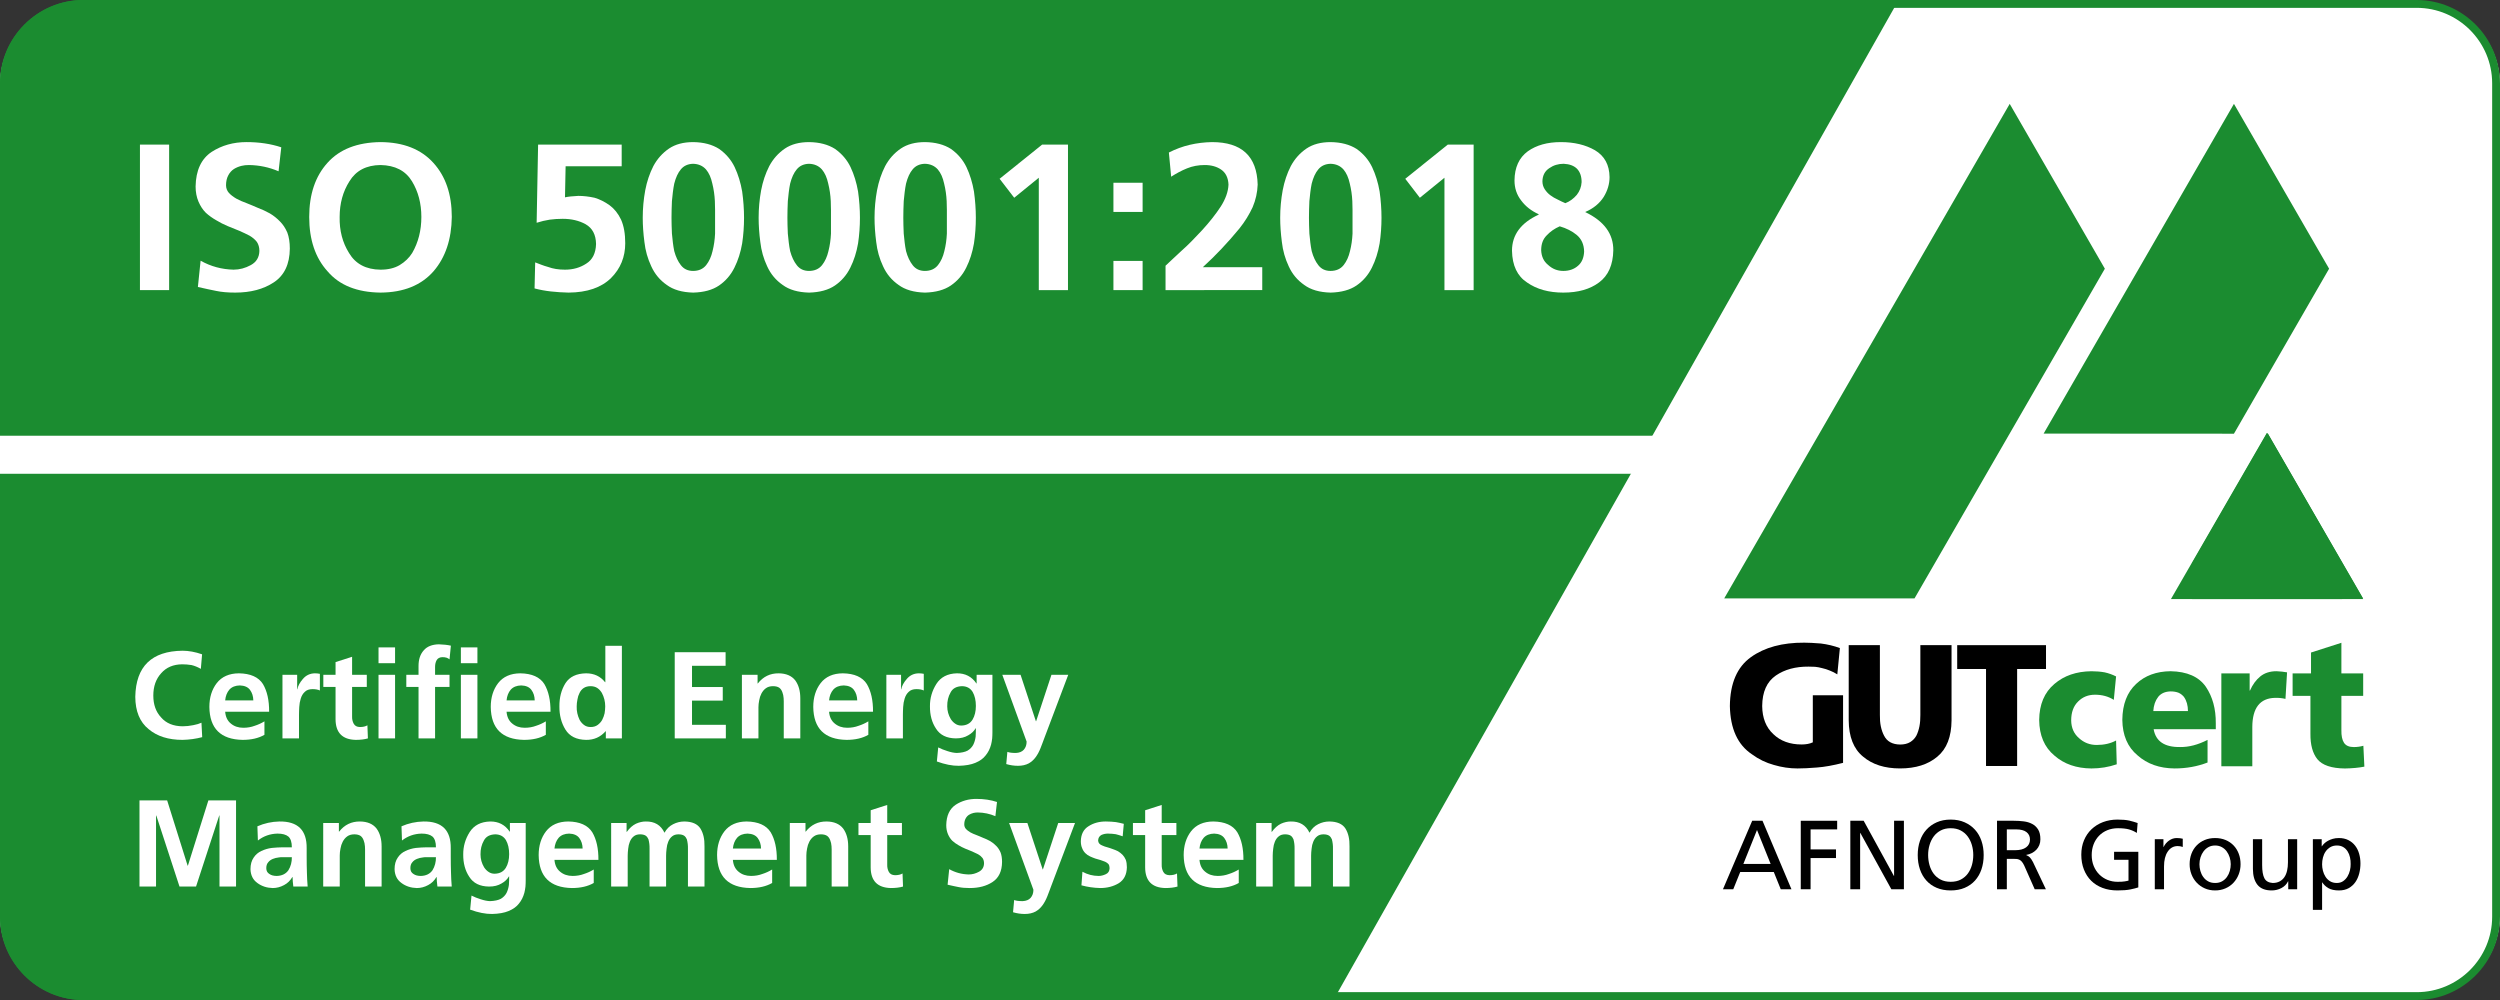 <svg xmlns="http://www.w3.org/2000/svg" xmlns:xlink="http://www.w3.org/1999/xlink" version="1.1" id="Layer_1" x="0px" y="0px" width="1275.591px" height="510.236px" viewBox="0 0 1275.591 510.236" xml:space="preserve"><rect x="0" y="0" width="1275.591" height="510.236" fill="#333333" stroke="none"/> <path fill="#FFFFFF" d="M1232.936,509.621H42.654C19.193,509.621,0,490.381,0,466.868V43.366C0,19.853,19.193,0.614,42.654,0.614 h1190.281c23.462,0,42.654,19.238,42.654,42.752v423.502C1275.59,490.381,1256.397,509.621,1232.936,509.621z"></path> <path fill="#1B8C30" d="M42.52,0C19.134,0,0,19.134,0,42.52v425.197c0,23.386,19.134,42.52,42.52,42.52h637.864L968.754,0H42.52z"></path> <path display="none" fill="#E30613" d="M-1091.554,187.545h-28.794v-23.813h88.715v23.813h-28.851v96.898h-31.07V187.545z"></path> <path display="none" fill="#E30613" d="M-965.827,220.003c-5.238-3.333-11.32-5.002-18.251-5.002 c-6.587,0-12.057,2.205-16.407,6.614c-4.464,4.354-6.694,10.484-6.694,18.399c0.107,7.183,2.643,12.891,7.6,17.128 c4.797,4.411,10.518,6.616,17.166,6.616c7.193,0,13.461-1.442,18.802-4.325l0.653,23.083c-7.896,2.694-16.088,4.042-24.582,4.042 c-14.59-0.115-26.565-4.282-35.928-12.505c-9.691-8.054-14.617-19.567-14.781-34.549c0.164-15.147,5.09-26.805,14.781-34.974 c9.362-8.051,21.338-12.161,35.926-12.331c4.575,0,8.877,0.367,12.905,1.095c3.971,0.898,7.645,2.216,11.023,3.953L-965.827,220.003 z"></path> <g id="alt_-_nicht_mehr_benutzen_x21__x21__x21_" display="none"> <polygon display="inline" fill-rule="evenodd" clip-rule="evenodd" fill="#158E30" points="-1441.843,149.634 -1417.648,190.341 -1465.407,271.093 -1514.437,271.093 "></polygon> <polygon display="inline" fill-rule="evenodd" clip-rule="evenodd" fill="#158E30" points="-1433.211,230.193 -1385.07,149.646 -1360.876,190.354 -1384.445,230.209 "></polygon> <polygon display="inline" fill-rule="evenodd" clip-rule="evenodd" fill="#158E30" points="-1376.82,230.411 -1352.626,271.105 -1401.014,271.105 "></polygon> </g> <g id="großer_abstand" display="none"> <polygon display="inline" fill="#158E30" points="-1444.251,149.541 -1514.428,271.097 -1467.648,271.097 -1420.863,190.058 "></polygon> <polygon display="inline" fill="#158E30" points="-1389.135,149.538 -1435.914,230.583 -1389.135,230.611 -1365.747,190.057 "></polygon> <polygon display="inline" fill="#158E30" points="-1380.793,230.569 -1404.182,271.094 -1357.406,271.088 "></polygon> </g> <path fill="#1B8C30" d="M1233.07,4c21.24,0,38.52,17.28,38.52,38.52v425.197c0,21.239-17.279,38.52-38.52,38.52H42.52 c-21.24,0-38.52-17.28-38.52-38.52V42.52C4,21.28,21.279,4,42.52,4H1233.07 M1233.07,0H42.52C19.134,0,0,19.134,0,42.52v425.197 c0,23.386,19.134,42.52,42.52,42.52H1233.07c23.387,0,42.52-19.134,42.52-42.52V42.52C1275.59,19.134,1256.457,0,1233.07,0 L1233.07,0z"></path> <path display="none" fill="#E30613" d="M396.257,187.545h-28.794v-23.813h88.715v23.813h-28.851v96.898h-31.07V187.545z"></path> <path display="none" fill="#E30613" d="M521.983,220.003c-5.238-3.333-11.32-5.002-18.251-5.002c-6.587,0-12.057,2.205-16.407,6.614 c-4.464,4.354-6.694,10.484-6.694,18.399c0.107,7.183,2.643,12.891,7.6,17.128c4.797,4.411,10.518,6.616,17.166,6.616 c7.193,0,13.461-1.442,18.802-4.325l0.653,23.083c-7.896,2.694-16.088,4.042-24.582,4.042c-14.59-0.115-26.565-4.282-35.928-12.505 c-9.691-8.054-14.617-19.567-14.781-34.549c0.164-15.147,5.09-26.805,14.781-34.974c9.362-8.051,21.338-12.161,35.926-12.331 c4.575,0,8.877,0.367,12.905,1.095c3.971,0.898,7.645,2.216,11.023,3.953L521.983,220.003z"></path> <g id="alt_-_nicht_mehr_benutzen_x21__x21__x21__1_" display="none"> <polygon display="inline" fill-rule="evenodd" clip-rule="evenodd" fill="#158E30" points="45.968,149.634 70.162,190.341 22.403,271.093 -26.626,271.093 "></polygon> <polygon display="inline" fill-rule="evenodd" clip-rule="evenodd" fill="#158E30" points="54.6,230.193 102.74,149.646 126.935,190.354 103.365,230.209 "></polygon> <polygon display="inline" fill-rule="evenodd" clip-rule="evenodd" fill="#158E30" points="110.99,230.411 135.185,271.105 86.797,271.105 "></polygon> </g> <g id="großer_abstand_1_" display="none"> <polygon display="inline" fill="#158E30" points="43.56,149.541 -26.617,271.097 20.161,271.097 66.946,190.058 "></polygon> <polygon display="inline" fill="#158E30" points="98.676,149.538 51.896,230.583 98.675,230.611 122.063,190.057 "></polygon> <polygon display="inline" fill="#158E30" points="107.018,230.569 83.628,271.094 130.404,271.088 "></polygon> </g> <g> <g id="Striche_2_"> <polygon fill="#1B8C30" points="1025.428,53 879.747,305.334 976.854,305.334 1073.974,137.106 "></polygon> <polygon fill="#1B8C30" points="1139.841,52.991 1042.731,221.235 1139.84,221.293 1188.392,137.106 "></polygon> <polygon fill="#1B8C30" points="1157.156,221.206 1119.01,287.298 1119.072,305.327 1205.708,305.321 "></polygon> <polygon fill="#1B8C30" points="1156.863,220.893 1118.424,287.495 1118.482,305.662 1205.789,305.655 "></polygon> <polygon fill="#1B8C30" points="1156.62,220.893 1195.061,287.495 1195,305.662 1107.694,305.655 "></polygon> </g> <path fill="#1B8C30" d="M1078.538,357.097c-2.756-1.755-5.957-2.627-9.597-2.627c-3.461,0-6.34,1.158-8.623,3.473 c-2.348,2.289-3.523,5.513-3.523,9.676c0.058,3.771,1.39,6.775,3.998,9.011c2.52,2.313,5.526,3.473,9.023,3.473 c3.78,0,7.079-0.754,9.885-2.277l0.339,12.14c-4.148,1.416-8.451,2.125-12.917,2.125c-7.672-0.063-13.971-2.25-18.887-6.58 c-5.1-4.225-7.687-10.284-7.774-18.158c0.088-7.964,2.675-14.091,7.774-18.389c4.916-4.233,11.215-6.389,18.881-6.48 c2.408,0,4.67,0.195,6.786,0.572c2.09,0.468,4.023,1.173,5.798,2.082L1078.538,357.097z"></path> <path fill="#1B8C30" d="M1098.864,372.059c1.063,6.188,5.58,9.231,13.544,9.108c4.438,0.06,9.094-1.15,13.965-3.647v11.548 c-5.214,2.016-10.814,3.021-16.799,3.021c-7.68-0.058-13.979-2.28-18.904-6.662c-5.1-4.227-7.693-10.287-7.78-18.165 c0.087-7.908,2.435-14.006,7.046-18.3c4.471-4.23,10.31-6.396,17.531-6.479c8.447,0.148,14.46,2.803,18.042,7.949 c3.44,5.094,5.13,11.296,5.068,18.61v3.017H1098.864z M1116.373,362.826c0-2.887-0.675-5.285-2.027-7.204 c-0.718-0.903-1.605-1.612-2.672-2.119c-1.181-0.48-2.557-0.724-4.143-0.724c-2.813,0.061-4.942,1.009-6.383,2.843 c-1.467,1.919-2.284,4.317-2.455,7.204H1116.373z"></path> <path fill="#1B8C30" d="M1166.13,356.604c-1.755-0.417-3.53-0.6-5.337-0.533c-7.662,0.174-11.522,5.115-11.581,14.822v20.085 h-15.797v-47.391h14.44v8.75h0.175c1.344-3.042,3.095-5.447,5.243-7.192c2.178-1.779,4.943-2.664,8.299-2.664 c1.949,0.092,3.74,0.279,5.371,0.572L1166.13,356.604z"></path> <path fill="#1B8C30" d="M1169.773,343.601h9.391v-10.657l15.499-4.973v15.63h11.12v11.456h-11.12v17.465 c-0.059,2.872,0.387,5.031,1.335,6.48c0.955,1.45,2.618,2.179,5.004,2.179c1.665,0,3.288-0.221,4.869-0.662l0.518,10.649 c-2.805,0.559-6.113,0.87-9.919,0.937c-6.87-0.066-11.568-1.653-14.084-4.76c-2.408-3.017-3.583-7.354-3.521-13.009v-19.279h-9.092 V343.601z"></path> <g> <polygon points="1013.342,341.344 998.634,341.344 998.634,329.187 1043.947,329.187 1043.947,341.344 1029.214,341.344 1029.214,390.834 1013.342,390.834 "></polygon> <path d="M995.751,367.534c-0.058,8.387-2.457,14.556-7.204,18.504c-4.746,4.031-11.096,6.046-19.053,6.046 c-7.875,0-14.18-2.015-18.929-6.06c-4.806-3.939-7.229-10.116-7.286-18.516v-38.33h15.909v35.64 c-0.078,4.185,0.634,7.709,2.149,10.569c1.484,2.938,4.203,4.447,8.156,4.499c2.074,0,3.796-0.415,5.171-1.253 c1.322-0.807,2.356-1.895,3.116-3.246c1.432-2.86,2.116-6.385,2.059-10.569v-35.64h15.911V367.534z"></path> <path d="M940.4,389.234c-5.04,1.297-9.484,2.098-13.32,2.377c-3.871,0.317-7.18,0.478-9.921,0.478 c-4.009,0-8.034-0.597-12.063-1.785c-4.071-1.118-7.79-2.926-11.177-5.424c-7.293-4.851-11.047-13.068-11.273-24.64 c0.111-11.6,3.702-19.921,10.766-24.963c6.95-4.974,16.014-7.431,27.197-7.364c2.131,0,4.946,0.137,8.45,0.422 c3.446,0.436,6.684,1.215,9.713,2.335l-1.309,13.418c-1.207-0.767-2.468-1.415-3.788-1.925c-1.313-0.545-2.635-0.976-3.951-1.26 c-1.268-0.34-2.472-0.565-3.624-0.678c-1.198-0.056-2.299-0.091-3.28-0.091c-6.648-0.05-12.215,1.45-16.699,4.527 c-4.605,3.159-6.93,8.354-6.988,15.578c0.059,6.111,1.951,10.903,5.696,14.354c3.63,3.503,8.44,5.261,14.43,5.261 c2.253,0,4.154-0.359,5.702-1.086v-12.288v-11.723l15.439,0.006V389.234z"></path> </g> <g> <path d="M894.033,418.785h5.258l14.771,34.944h-5.46l-3.554-8.808h-17.123l-3.553,8.808h-5.258L894.033,418.785z M896.487,423.49 l-6.963,17.326h13.924L896.487,423.49z"></path> <path d="M918.815,418.785h18.576v4.403h-13.568v10.213h12.967v4.408h-12.967v15.92h-5.008V418.785z"></path> <path d="M944.102,418.785h6.808l15.42,28.138h0.099v-28.138h5.01v34.944h-6.409l-15.82-28.738h-0.103v28.738h-5.004V418.785z"></path> <path d="M978.494,436.259c0-2.604,0.377-5.009,1.129-7.21c0.749-2.204,1.852-4.105,3.303-5.704 c1.452-1.605,3.212-2.864,5.279-3.784c2.074-0.919,4.44-1.378,7.111-1.378c2.641,0,5,0.459,7.087,1.378 c2.084,0.92,3.854,2.179,5.308,3.784c1.453,1.599,2.549,3.5,3.303,5.704c0.751,2.201,1.131,4.606,1.131,7.21 c0,2.671-0.38,5.105-1.131,7.31c-0.754,2.202-1.846,4.105-3.278,5.706c-1.436,1.603-3.2,2.846-5.286,3.73 c-2.08,0.883-4.463,1.327-7.133,1.327c-2.671,0-5.047-0.444-7.134-1.327c-2.087-0.885-3.848-2.128-5.282-3.73 c-1.438-1.601-2.528-3.504-3.277-5.706C978.871,441.364,978.494,438.93,978.494,436.259z M983.803,436.259 c0,1.733,0.225,3.42,0.673,5.058c0.453,1.633,1.146,3.095,2.079,4.379c0.936,1.283,2.127,2.313,3.58,3.076 c1.453,0.772,3.178,1.156,5.182,1.156c2.002,0,3.729-0.384,5.184-1.156c1.454-0.763,2.645-1.793,3.578-3.076 c0.938-1.284,1.626-2.746,2.08-4.379c0.451-1.638,0.674-3.324,0.674-5.058c0-1.77-0.24-3.481-0.724-5.133 c-0.484-1.652-1.198-3.113-2.155-4.382c-0.95-1.268-2.143-2.277-3.575-3.026c-1.438-0.752-3.123-1.129-5.062-1.129 c-1.932,0-3.621,0.377-5.057,1.129c-1.437,0.749-2.631,1.759-3.578,3.026c-0.948,1.269-1.668,2.729-2.151,4.382 C984.041,432.777,983.803,434.489,983.803,436.259z"></path> <path d="M1018.95,418.785h8.558c1.739,0,3.412,0.099,5.035,0.302c1.618,0.198,3.06,0.632,4.331,1.301 c1.267,0.666,2.282,1.62,3.053,2.853c0.77,1.235,1.15,2.902,1.15,5.008c0,1.068-0.184,2.053-0.551,2.954 c-0.365,0.899-0.873,1.694-1.522,2.378c-0.654,0.684-1.422,1.252-2.306,1.699c-0.886,0.453-1.825,0.764-2.829,0.925v0.104 c0.769,0.299,1.384,0.692,1.854,1.177c0.464,0.483,0.983,1.26,1.552,2.326l6.608,13.919h-5.705l-5.359-12.115 c-0.397-0.833-0.803-1.484-1.201-1.95c-0.4-0.468-0.834-0.812-1.304-1.027c-0.464-0.219-0.977-0.344-1.53-0.376 c-0.546-0.032-1.156-0.049-1.82-0.049h-3.008v15.518h-5.005V418.785z M1023.955,433.802h4.255c2.405,0,4.266-0.478,5.581-1.448 c1.324-0.967,1.98-2.304,1.98-4.008c0-1.602-0.595-2.86-1.777-3.779c-1.184-0.918-2.929-1.378-5.233-1.378h-4.806V433.802z"></path> <path d="M1090.294,424.991c-1.237-0.8-2.575-1.4-4.029-1.803c-1.454-0.397-3.314-0.6-5.582-0.6c-2.002,0-3.831,0.345-5.483,1.026 c-1.654,0.685-3.071,1.642-4.258,2.882c-1.183,1.234-2.092,2.685-2.727,4.353c-0.634,1.672-0.953,3.473-0.953,5.409 c0,2.067,0.342,3.938,1.028,5.604c0.682,1.672,1.624,3.107,2.829,4.309c1.2,1.199,2.602,2.129,4.205,2.78 c1.599,0.647,3.302,0.976,5.107,0.976c0.867,0,1.582-0.018,2.15-0.051c0.568-0.035,1.061-0.083,1.479-0.153 c0.419-0.064,0.777-0.131,1.076-0.196c0.301-0.068,0.602-0.134,0.902-0.201v-10.617h-7.358v-4.104h12.367v18.173 c-0.973,0.334-2.305,0.675-4.009,1.029c-1.701,0.35-3.92,0.524-6.658,0.524c-2.771,0-5.291-0.423-7.56-1.278 c-2.27-0.851-4.209-2.069-5.809-3.654c-1.6-1.582-2.847-3.501-3.73-5.757c-0.883-2.251-1.329-4.765-1.329-7.535 c0-2.706,0.461-5.157,1.379-7.357c0.92-2.204,2.205-4.092,3.856-5.661c1.653-1.566,3.604-2.774,5.856-3.631 c2.258-0.85,4.718-1.275,7.387-1.275c1.267,0,2.387,0.043,3.352,0.128c0.971,0.083,1.838,0.208,2.607,0.375 c0.763,0.167,1.491,0.357,2.176,0.575c0.682,0.221,1.395,0.443,2.129,0.675L1090.294,424.991z"></path> <path d="M1099.456,428.194h4.407v3.957h0.097c0.636-1.335,1.563-2.427,2.78-3.278c1.219-0.852,2.512-1.274,3.88-1.274 c0.704,0,1.268,0.027,1.702,0.098c0.433,0.066,0.903,0.15,1.402,0.251v4.204c-0.436-0.166-0.875-0.281-1.325-0.35 c-0.452-0.068-0.879-0.101-1.278-0.101c-2.104,0-3.789,0.937-5.06,2.804c-1.269,1.87-1.9,4.405-1.9,7.611v11.613h-4.705V428.194z"></path> <path d="M1117.228,440.964c0-1.934,0.311-3.723,0.927-5.358c0.615-1.631,1.503-3.045,2.655-4.228 c1.153-1.188,2.519-2.115,4.105-2.781c1.587-0.668,3.361-0.998,5.328-0.998c1.94,0,3.705,0.33,5.313,0.998 c1.599,0.666,2.968,1.593,4.103,2.781c1.134,1.183,2.012,2.597,2.627,4.228c0.62,1.636,0.928,3.425,0.928,5.358 c0,1.836-0.315,3.565-0.952,5.181c-0.63,1.619-1.517,3.038-2.654,4.258c-1.132,1.22-2.501,2.18-4.103,2.877 c-1.602,0.703-3.356,1.053-5.261,1.053c-1.934,0-3.695-0.35-5.278-1.053c-1.585-0.697-2.954-1.657-4.106-2.877 c-1.153-1.22-2.043-2.639-2.679-4.258C1117.545,444.529,1117.228,442.8,1117.228,440.964z M1122.238,440.964 c0,1.137,0.153,2.271,0.471,3.404c0.318,1.136,0.801,2.163,1.457,3.078c0.646,0.918,1.473,1.663,2.473,2.229 c1.007,0.568,2.205,0.852,3.604,0.852c1.372,0,2.556-0.283,3.56-0.852c0.998-0.566,1.824-1.312,2.477-2.229 c0.647-0.915,1.133-1.942,1.45-3.078c0.316-1.134,0.475-2.268,0.475-3.404c0-1.202-0.18-2.376-0.55-3.53 c-0.366-1.152-0.882-2.176-1.554-3.078c-0.667-0.901-1.502-1.617-2.5-2.154c-1.001-0.531-2.12-0.799-3.357-0.799 c-1.266,0-2.396,0.268-3.378,0.799c-0.984,0.537-1.818,1.253-2.502,2.154c-0.683,0.902-1.209,1.926-1.576,3.078 C1122.418,438.588,1122.238,439.762,1122.238,440.964z"></path> <path d="M1172.1,453.729h-4.555v-4.054h-0.101c-0.702,1.472-1.817,2.611-3.356,3.431c-1.532,0.814-3.199,1.226-5.007,1.226 c-3.302,0-5.724-0.969-7.259-2.902c-1.534-1.937-2.301-4.625-2.301-8.064v-15.171h4.708v13.222c0,3.002,0.38,5.239,1.15,6.709 c0.764,1.468,2.185,2.269,4.254,2.402c1.332,0,2.494-0.257,3.481-0.778c0.979-0.515,1.791-1.232,2.426-2.15 c0.634-0.915,1.102-2.022,1.402-3.305c0.299-1.285,0.454-2.711,0.454-4.28v-11.819h4.702V453.729z"></path> <path d="M1180.109,428.194h4.507v3.607h0.101c0.301-0.469,0.707-0.952,1.227-1.451c0.515-0.5,1.144-0.953,1.878-1.354 c0.732-0.4,1.56-0.732,2.478-1.001c0.918-0.265,1.947-0.397,3.078-0.397c1.834,0,3.447,0.349,4.832,1.049 c1.386,0.699,2.538,1.645,3.457,2.828c0.919,1.187,1.6,2.563,2.05,4.13c0.45,1.574,0.676,3.205,0.676,4.908 c0,1.771-0.205,3.479-0.626,5.13c-0.417,1.656-1.064,3.122-1.95,4.408c-0.885,1.287-2.021,2.318-3.403,3.105 c-1.387,0.781-3.044,1.175-4.983,1.175c-2.27,0-4.072-0.394-5.408-1.175c-1.335-0.787-2.37-1.763-3.103-2.931h-0.1v14.019h-4.709 V428.194z M1199.385,440.865c0.031-1.137-0.075-2.271-0.324-3.405c-0.252-1.135-0.66-2.152-1.229-3.054 c-0.568-0.902-1.299-1.629-2.199-2.179c-0.9-0.549-1.985-0.825-3.257-0.825c-1.268,0-2.377,0.276-3.327,0.825 c-0.954,0.55-1.75,1.276-2.378,2.179c-0.635,0.901-1.103,1.926-1.403,3.078c-0.303,1.152-0.449,2.326-0.449,3.53 c0,1.067,0.139,2.16,0.423,3.279c0.283,1.117,0.726,2.144,1.329,3.077c0.6,0.937,1.376,1.697,2.327,2.28 c0.949,0.584,2.092,0.876,3.433,0.876c1.268,0,2.351-0.316,3.254-0.953c0.897-0.631,1.634-1.426,2.199-2.377 c0.568-0.951,0.985-1.994,1.252-3.13C1199.301,442.934,1199.416,441.863,1199.385,440.865z"></path> </g> </g> <rect y="222.328" fill="#FFFFFF" width="896.588" height="19.408"></rect> <g> <path fill="#FFFFFF" d="M71.406,73.781h14.891v74.24H71.406V73.781z"></path> <path fill="#FFFFFF" d="M142.136,87.396c-4.822-2.056-9.856-3.119-15.103-3.191c-1.42,0-2.696,0.143-3.829,0.426 c-1.42,0.355-2.695,0.887-3.829,1.595c-1.207,0.781-2.164,1.845-2.872,3.191c-0.781,1.419-1.17,3.121-1.17,5.105 c0,1.489,0.495,2.802,1.489,3.935c0.921,0.994,2.162,1.951,3.723,2.872c0.779,0.426,1.612,0.834,2.499,1.223 c0.886,0.391,1.825,0.763,2.819,1.117c0.92,0.355,1.878,0.744,2.871,1.17l2.979,1.276c1.914,0.709,3.898,1.632,5.956,2.765 c1.914,1.135,3.651,2.518,5.212,4.148c0.779,0.781,1.471,1.632,2.074,2.553c0.602,0.922,1.151,1.951,1.648,3.084 c0.851,2.27,1.276,4.999,1.276,8.19c-0.072,7.942-2.803,13.686-8.19,17.23c-5.248,3.475-11.806,5.212-19.677,5.212 c-1.914,0-3.669-0.071-5.265-0.213c-1.595-0.143-3.067-0.355-4.414-0.638c-1.348-0.284-2.802-0.585-4.36-0.904 c-1.561-0.319-3.228-0.691-4.999-1.117l1.383-13.401c5.175,2.908,10.777,4.432,16.805,4.573c3.048,0,5.991-0.779,8.828-2.34 c2.835-1.559,4.289-3.97,4.36-7.232c0-1.771-0.425-3.297-1.276-4.574c-0.922-1.205-2.163-2.269-3.723-3.191 c-1.632-0.851-3.387-1.683-5.265-2.499c-1.879-0.814-3.847-1.612-5.902-2.394c-0.994-0.425-1.986-0.886-2.979-1.382 c-0.994-0.496-1.951-1.027-2.872-1.596c-1.985-1.133-3.759-2.41-5.317-3.829c-0.781-0.78-1.473-1.63-2.074-2.553 c-0.604-0.921-1.153-1.95-1.648-3.084c-0.994-2.34-1.489-4.928-1.489-7.764c0.142-8.225,2.872-14.109,8.189-17.656 c5.176-3.332,11.097-4.999,17.763-4.999c6.522,0,12.444,0.887,17.762,2.659L142.136,87.396z"></path> <path fill="#FFFFFF" d="M157.771,110.688c0-11.557,3.119-20.775,9.359-27.654c6.169-6.876,15.173-10.387,27.016-10.529 c11.7,0.071,20.704,3.616,27.016,10.636c6.238,6.878,9.359,16.061,9.359,27.547c-0.143,11.417-3.227,20.634-9.253,27.654 c-6.312,7.232-15.353,10.884-27.122,10.955c-11.983-0.143-20.989-3.757-27.016-10.849 C160.891,131.572,157.771,122.318,157.771,110.688z M173.3,110.688c-0.143,6.95,1.453,13.083,4.786,18.4 c3.332,5.602,8.686,8.439,16.061,8.509c3.898,0,7.161-0.779,9.785-2.34c2.694-1.63,4.821-3.686,6.382-6.169 c3.119-5.388,4.68-11.522,4.68-18.4c0-6.877-1.596-12.939-4.786-18.188c-3.263-5.388-8.615-8.153-16.061-8.296 c-7.232,0.072-12.516,2.837-15.848,8.296C174.965,97.749,173.3,103.812,173.3,110.688z"></path> <path fill="#FFFFFF" d="M317.205,84.843h-28.61l-0.319,15.848c1.559-0.354,3.829-0.602,6.807-0.744 c2.623,0,5.389,0.319,8.297,0.957c2.622,0.781,5.175,2.058,7.657,3.829c2.41,1.773,4.361,4.219,5.851,7.339 c1.417,3.191,2.127,7.198,2.127,12.019c0,7.02-2.411,12.941-7.232,17.762c-4.964,4.893-12.196,7.374-21.697,7.445 c-3.121-0.071-6.116-0.266-8.988-0.585c-2.871-0.319-5.655-0.833-8.349-1.542l0.318-13.295c0.921,0.356,1.932,0.745,3.031,1.17 c1.099,0.426,2.287,0.816,3.563,1.17c2.481,0.922,5.353,1.383,8.615,1.383c4.111,0,7.728-1.027,10.849-3.084 c3.191-1.984,4.856-5.318,4.999-9.998c-0.071-4.75-1.845-8.118-5.318-10.104c-3.333-1.843-7.232-2.765-11.699-2.765 c-1.135,0-2.252,0.036-3.351,0.106c-1.1,0.072-2.18,0.178-3.244,0.319c-2.27,0.355-4.503,0.887-6.7,1.595l0.744-39.885h42.65 V84.843z"></path> <path fill="#FFFFFF" d="M353.688,149.297c-5.674-0.143-10.176-1.453-13.508-3.936c-3.475-2.41-6.1-5.565-7.871-9.466 c-1.845-3.899-3.015-8.047-3.51-12.444c-0.284-2.197-0.497-4.308-0.638-6.328c-0.144-2.021-0.213-4.023-0.213-6.01 c0-4.75,0.426-9.429,1.276-14.04c0.851-4.467,2.233-8.579,4.148-12.337c1.983-3.686,4.643-6.665,7.977-8.935 c3.261-2.197,7.374-3.297,12.338-3.297c5.318,0.071,9.748,1.241,13.295,3.51c3.474,2.483,6.098,5.567,7.871,9.253 c1.771,3.759,3.048,7.907,3.828,12.444c0.639,4.61,0.958,9.077,0.958,13.401c0,4.397-0.319,8.758-0.958,13.083 c-0.78,4.539-2.092,8.652-3.935,12.338c-1.845,3.759-4.468,6.807-7.871,9.147C363.542,147.951,359.146,149.154,353.688,149.297z M353.631,138.236c2.878,0,5.108-0.992,6.69-2.978c1.511-1.915,2.591-4.29,3.239-7.126c0.718-2.835,1.15-5.813,1.295-8.935v-12.125 c0-1.417-0.037-2.907-0.106-4.467c-0.145-3.048-0.577-6.026-1.295-8.934c-0.648-3.048-1.729-5.459-3.239-7.232 c-1.655-1.843-3.849-2.8-6.582-2.872c-2.662,0.072-4.75,1.029-6.261,2.872c-1.439,1.702-2.556,4.113-3.347,7.232 c-0.288,1.419-0.522,2.872-0.701,4.361c-0.18,1.489-0.343,3.015-0.485,4.573c-0.071,1.561-0.125,3.05-0.16,4.467 c-0.036,1.419-0.053,2.765-0.053,4.042c0,1.207,0.017,2.465,0.053,3.776c0.035,1.313,0.089,2.749,0.16,4.308 c0.143,1.561,0.306,3.084,0.485,4.574c0.179,1.489,0.413,2.943,0.701,4.361c0.791,2.908,1.907,5.283,3.347,7.126 C348.881,137.244,350.969,138.236,353.631,138.236z"></path> <path fill="#FFFFFF" d="M412.824,149.297c-5.674-0.143-10.176-1.453-13.508-3.936c-3.475-2.41-6.1-5.565-7.871-9.466 c-1.845-3.899-3.015-8.047-3.51-12.444c-0.284-2.197-0.497-4.308-0.638-6.328c-0.144-2.021-0.213-4.023-0.213-6.01 c0-4.75,0.426-9.429,1.276-14.04c0.851-4.467,2.233-8.579,4.148-12.337c1.983-3.686,4.643-6.665,7.977-8.935 c3.261-2.197,7.374-3.297,12.338-3.297c5.318,0.071,9.748,1.241,13.295,3.51c3.474,2.483,6.098,5.567,7.871,9.253 c1.771,3.759,3.048,7.907,3.828,12.444c0.639,4.61,0.958,9.077,0.958,13.401c0,4.397-0.319,8.758-0.958,13.083 c-0.78,4.539-2.092,8.652-3.935,12.338c-1.845,3.759-4.468,6.807-7.871,9.147C422.679,147.951,418.283,149.154,412.824,149.297z M412.768,138.236c2.878,0,5.108-0.992,6.69-2.978c1.511-1.915,2.591-4.29,3.239-7.126c0.718-2.835,1.15-5.813,1.295-8.935v-12.125 c0-1.417-0.037-2.907-0.106-4.467c-0.145-3.048-0.577-6.026-1.295-8.934c-0.648-3.048-1.729-5.459-3.239-7.232 c-1.655-1.843-3.849-2.8-6.582-2.872c-2.662,0.072-4.75,1.029-6.261,2.872c-1.439,1.702-2.556,4.113-3.347,7.232 c-0.288,1.419-0.522,2.872-0.701,4.361c-0.18,1.489-0.343,3.015-0.485,4.573c-0.071,1.561-0.125,3.05-0.16,4.467 c-0.036,1.419-0.053,2.765-0.053,4.042c0,1.207,0.017,2.465,0.053,3.776c0.035,1.313,0.089,2.749,0.16,4.308 c0.143,1.561,0.306,3.084,0.485,4.574c0.179,1.489,0.413,2.943,0.701,4.361c0.791,2.908,1.907,5.283,3.347,7.126 C408.018,137.244,410.105,138.236,412.768,138.236z"></path> <path fill="#FFFFFF" d="M471.961,149.297c-5.674-0.143-10.176-1.453-13.508-3.936c-3.475-2.41-6.1-5.565-7.871-9.466 c-1.845-3.899-3.015-8.047-3.51-12.444c-0.284-2.197-0.497-4.308-0.638-6.328c-0.144-2.021-0.213-4.023-0.213-6.01 c0-4.75,0.426-9.429,1.276-14.04c0.851-4.467,2.233-8.579,4.148-12.337c1.983-3.686,4.643-6.665,7.977-8.935 c3.261-2.197,7.374-3.297,12.338-3.297c5.318,0.071,9.748,1.241,13.295,3.51c3.474,2.483,6.098,5.567,7.871,9.253 c1.771,3.759,3.048,7.907,3.828,12.444c0.639,4.61,0.958,9.077,0.958,13.401c0,4.397-0.319,8.758-0.958,13.083 c-0.78,4.539-2.092,8.652-3.935,12.338c-1.845,3.759-4.468,6.807-7.871,9.147C481.815,147.951,477.42,149.154,471.961,149.297z M471.904,138.236c2.878,0,5.108-0.992,6.69-2.978c1.511-1.915,2.591-4.29,3.239-7.126c0.718-2.835,1.15-5.813,1.295-8.935v-12.125 c0-1.417-0.037-2.907-0.106-4.467c-0.145-3.048-0.577-6.026-1.295-8.934c-0.648-3.048-1.729-5.459-3.239-7.232 c-1.655-1.843-3.849-2.8-6.582-2.872c-2.662,0.072-4.75,1.029-6.261,2.872c-1.439,1.702-2.556,4.113-3.347,7.232 c-0.288,1.419-0.522,2.872-0.701,4.361c-0.18,1.489-0.343,3.015-0.485,4.573c-0.071,1.561-0.125,3.05-0.16,4.467 c-0.036,1.419-0.053,2.765-0.053,4.042c0,1.207,0.017,2.465,0.053,3.776c0.035,1.313,0.089,2.749,0.16,4.308 c0.143,1.561,0.306,3.084,0.485,4.574c0.179,1.489,0.413,2.943,0.701,4.361c0.791,2.908,1.907,5.283,3.347,7.126 C467.154,137.244,469.242,138.236,471.904,138.236z"></path> <path fill="#FFFFFF" d="M531.735,73.781h13.189v74.24h-14.891V90.693l-12.551,10.21l-7.445-9.679L531.735,73.781z"></path> <path fill="#FFFFFF" d="M568.111,93.246h14.891v14.89h-14.891V93.246z M568.111,133.13h14.891v14.891h-14.891V133.13z"></path> <path fill="#FFFFFF" d="M594.701,148.021v-12.444c0.992-0.92,2.145-2.002,3.457-3.244c1.312-1.24,2.854-2.676,4.627-4.308 c1.771-1.559,3.526-3.226,5.265-4.999c1.736-1.771,3.526-3.651,5.371-5.637c3.758-4.111,6.913-8.118,9.466-12.019 c2.481-3.899,3.793-7.622,3.936-11.168c-0.143-3.473-1.383-6.026-3.723-7.658c-2.27-1.559-5.07-2.34-8.402-2.34 c-3.262,0-6.275,0.568-9.041,1.702c-1.419,0.568-2.818,1.223-4.201,1.967c-1.382,0.745-2.677,1.507-3.882,2.287l-1.17-12.338 c3.474-1.771,7.036-3.084,10.689-3.936c3.651-0.851,7.427-1.311,11.327-1.382c15.173,0,22.938,7.232,23.293,21.697 c-0.143,3.972-0.994,7.801-2.553,11.487c-0.851,1.845-1.845,3.688-2.979,5.531c-1.135,1.845-2.411,3.653-3.828,5.424 c-2.979,3.616-6.01,7.057-9.094,10.317c-3.085,3.263-6.259,6.382-9.52,9.36h30.313v11.7H594.701z"></path> <path fill="#FFFFFF" d="M678.939,149.297c-5.674-0.143-10.176-1.453-13.508-3.936c-3.475-2.41-6.1-5.565-7.871-9.466 c-1.845-3.899-3.015-8.047-3.51-12.444c-0.284-2.197-0.497-4.308-0.638-6.328c-0.144-2.021-0.213-4.023-0.213-6.01 c0-4.75,0.426-9.429,1.276-14.04c0.851-4.467,2.233-8.579,4.148-12.337c1.983-3.686,4.643-6.665,7.977-8.935 c3.261-2.197,7.374-3.297,12.338-3.297c5.318,0.071,9.748,1.241,13.295,3.51c3.474,2.483,6.098,5.567,7.871,9.253 c1.771,3.759,3.048,7.907,3.828,12.444c0.639,4.61,0.958,9.077,0.958,13.401c0,4.397-0.319,8.758-0.958,13.083 c-0.78,4.539-2.092,8.652-3.935,12.338c-1.845,3.759-4.468,6.807-7.871,9.147C688.794,147.951,684.398,149.154,678.939,149.297z M678.883,138.236c2.878,0,5.108-0.992,6.69-2.978c1.511-1.915,2.591-4.29,3.239-7.126c0.718-2.835,1.15-5.813,1.295-8.935v-12.125 c0-1.417-0.037-2.907-0.106-4.467c-0.145-3.048-0.577-6.026-1.295-8.934c-0.648-3.048-1.729-5.459-3.239-7.232 c-1.655-1.843-3.849-2.8-6.582-2.872c-2.662,0.072-4.75,1.029-6.261,2.872c-1.439,1.702-2.556,4.113-3.347,7.232 c-0.288,1.419-0.522,2.872-0.701,4.361c-0.18,1.489-0.343,3.015-0.485,4.573c-0.071,1.561-0.125,3.05-0.16,4.467 c-0.036,1.419-0.053,2.765-0.053,4.042c0,1.207,0.017,2.465,0.053,3.776c0.035,1.313,0.089,2.749,0.16,4.308 c0.143,1.561,0.306,3.084,0.485,4.574c0.179,1.489,0.413,2.943,0.701,4.361c0.791,2.908,1.907,5.283,3.347,7.126 C674.133,137.244,676.221,138.236,678.883,138.236z"></path> <path fill="#FFFFFF" d="M738.714,73.781h13.189v74.24h-14.891V90.693l-12.551,10.21l-7.445-9.679L738.714,73.781z"></path> <path fill="#FFFFFF" d="M785.088,109.306c-3.76-1.702-6.737-4.042-8.935-7.02c-2.27-2.907-3.403-6.31-3.403-10.21 c0.069-6.665,2.34-11.628,6.807-14.891c4.396-3.119,9.998-4.68,16.806-4.68c6.807,0,12.62,1.382,17.442,4.148 c4.893,2.908,7.374,7.481,7.445,13.72c0,3.475-0.993,6.844-2.978,10.104c-2.128,3.333-5.249,5.886-9.36,7.658v0.106 c9.572,4.61,14.322,11.098,14.253,19.464c-0.144,7.445-2.553,12.906-7.232,16.379c-4.61,3.475-10.708,5.212-18.294,5.212 c-7.376,0-13.508-1.702-18.4-5.105c-5.036-3.26-7.623-8.685-7.765-16.273c0-8.083,4.537-14.216,13.614-18.4V109.306z M786.364,127.706c0.141,3.191,1.311,5.674,3.51,7.445c2.197,2.058,4.786,3.084,7.765,3.084c3.048,0,5.565-0.886,7.551-2.659 c1.915-1.63,2.941-4.042,3.085-7.232c-0.071-3.616-1.348-6.451-3.829-8.509c-2.34-1.915-5.212-3.367-8.615-4.361 c-2.624,1.135-4.857,2.696-6.7,4.68C787.285,122,786.364,124.515,786.364,127.706z M787.002,92.501c0,1.489,0.389,2.837,1.17,4.042 c0.779,1.207,1.737,2.234,2.872,3.084c1.134,0.851,2.41,1.596,3.829,2.234c0.638,0.355,1.276,0.674,1.914,0.957l1.915,0.851 c2.196-0.851,4.147-2.269,5.85-4.254c1.489-1.915,2.304-4.077,2.446-6.488c0-2.907-0.781-5.175-2.34-6.807 c-1.561-1.559-3.829-2.41-6.808-2.553c-2.765,0-5.211,0.745-7.339,2.234C788.242,87.289,787.072,89.523,787.002,92.501z"></path> </g> <g> </g> <g> <path fill="#FFFFFF" d="M103.174,376.126c-3.191,0.839-6.531,1.302-10.018,1.386c-7.225,0-12.998-1.826-17.324-5.48 c-4.494-3.612-6.764-9.113-6.805-16.506c0.293-15.498,8.338-23.331,24.129-23.5c3.107,0,6.426,0.609,9.955,1.828l-0.631,7.434 c-1.596-0.924-3.191-1.575-4.787-1.953c-1.598-0.252-3.172-0.378-4.725-0.378c-4.537,0.042-8.107,1.554-10.711,4.536 c-2.688,2.939-4.031,6.74-4.031,11.402c0,4.621,1.322,8.338,3.969,11.151c2.561,2.982,6.215,4.495,10.961,4.536 c1.764,0,3.57-0.189,5.418-0.567c0.883-0.167,1.67-0.356,2.363-0.567c0.693-0.209,1.313-0.44,1.857-0.692L103.174,376.126z"></path> <path fill="#FFFFFF" d="M134.926,374.929c-2.982,1.723-6.701,2.583-11.152,2.583c-11.172-0.211-16.82-5.816-16.947-16.82 c0-4.83,1.262-8.884,3.781-12.16c2.561-3.275,6.32-4.934,11.277-4.977c5.922,0.085,10.016,1.912,12.285,5.48 c2.141,3.613,3.191,8.316,3.148,14.113h-22.428c0.211,2.604,1.154,4.599,2.836,5.984c1.721,1.471,3.863,2.205,6.426,2.205 c2.1,0,4.031-0.336,5.795-1.008c1.723-0.545,3.381-1.302,4.979-2.268V374.929z M129.256,357.352 c-0.043-2.1-0.609-3.885-1.701-5.354c-1.051-1.428-2.773-2.184-5.166-2.269c-2.311,0.043-4.096,0.756-5.355,2.143 c-1.219,1.428-1.932,3.255-2.143,5.48H129.256z"></path> <path fill="#FFFFFF" d="M144.123,344.311h7.498v7.371h0.125c0.252-1.638,1.176-3.38,2.771-5.229 c1.596-1.891,3.633-2.855,6.111-2.898c0.924,0,1.785,0.085,2.584,0.252v8.506c-0.926-0.463-2.186-0.693-3.781-0.693 c-1.68,0-2.982,0.463-3.904,1.386c-0.967,0.882-1.66,2.038-2.08,3.465c-0.42,1.302-0.672,2.731-0.756,4.284 c-0.043,0.715-0.074,1.418-0.094,2.11c-0.021,0.692-0.033,1.354-0.033,1.984v11.907h-8.441V344.311z"></path> <path fill="#FFFFFF" d="M171.213,350.484h-6.236v-6.174h6.236v-6.488l8.441-2.709v9.197h7.498v6.174h-7.498v15.121 c-0.041,1.344,0.23,2.562,0.82,3.653c0.588,1.093,1.637,1.659,3.15,1.701c1.596,0,2.875-0.294,3.842-0.882l0.252,6.678 c-1.723,0.504-3.801,0.756-6.236,0.756c-6.805-0.168-10.229-3.674-10.27-10.521V350.484z"></path> <path fill="#FFFFFF" d="M193.137,330.324h8.441v8.064h-8.441V330.324z M193.137,344.311h8.441v32.445h-8.441V344.311z"></path> <path fill="#FFFFFF" d="M213.549,350.484h-6.236v-6.174h6.236v-4.535c0-3.36,0.902-6.027,2.709-8.002 c1.68-1.932,4.221-2.939,7.623-3.023c1.176,0.042,2.268,0.116,3.275,0.221c1.008,0.105,1.975,0.263,2.898,0.473l-0.693,6.992 c-0.336-0.293-0.799-0.566-1.385-0.818c-0.631-0.21-1.387-0.315-2.27-0.315c-1.344,0.042-2.311,0.546-2.896,1.513 c-0.547,0.966-0.82,2.121-0.82,3.465v4.031h7.371v6.174h-7.371v26.271h-8.441V350.484z"></path> <path fill="#FFFFFF" d="M235.156,330.324h8.441v8.064h-8.441V330.324z M235.156,344.311h8.441v32.445h-8.441V344.311z"></path> <path fill="#FFFFFF" d="M278.502,374.929c-2.982,1.723-6.701,2.583-11.152,2.583c-11.172-0.211-16.82-5.816-16.947-16.82 c0-4.83,1.262-8.884,3.781-12.16c2.561-3.275,6.32-4.934,11.277-4.977c5.922,0.085,10.016,1.912,12.285,5.48 c2.141,3.613,3.191,8.316,3.148,14.113h-22.428c0.211,2.604,1.154,4.599,2.836,5.984c1.721,1.471,3.863,2.205,6.426,2.205 c2.1,0,4.031-0.336,5.795-1.008c1.723-0.545,3.381-1.302,4.979-2.268V374.929z M272.832,357.352 c-0.043-2.1-0.609-3.885-1.701-5.354c-1.051-1.428-2.773-2.184-5.166-2.269c-2.311,0.043-4.096,0.756-5.355,2.143 c-1.219,1.428-1.932,3.255-2.143,5.48H272.832z"></path> <path fill="#FFFFFF" d="M309.119,373.102h-0.127c-2.604,2.982-5.922,4.451-9.953,4.41c-4.914-0.084-8.422-1.826-10.521-5.229 c-2.102-3.402-3.129-7.35-3.088-11.844c-0.041-4.537,0.986-8.484,3.088-11.845c2.1-3.276,5.607-4.955,10.521-5.04 c4.072,0,7.307,1.512,9.701,4.536h0.127v-18.585h8.441v47.25h-8.189V373.102z M294.25,360.439c-0.084,2.352,0.42,4.662,1.512,6.93 c0.588,1.008,1.324,1.848,2.205,2.52c0.924,0.715,2.059,1.071,3.402,1.071c1.428,0,2.625-0.356,3.592-1.071 c0.965-0.713,1.721-1.553,2.268-2.52c0.588-1.135,1.008-2.268,1.26-3.402c0.084-0.588,0.158-1.176,0.221-1.764 s0.094-1.176,0.094-1.764c0-2.436-0.566-4.726-1.699-6.867c-0.631-1.05-1.408-1.891-2.332-2.521 c-0.967-0.63-2.143-0.944-3.527-0.944c-2.605,0.042-4.453,1.196-5.545,3.465c-0.547,1.05-0.902,2.163-1.07,3.338 C294.377,358.129,294.25,359.305,294.25,360.439z"></path> <path fill="#FFFFFF" d="M344.271,332.781h25.957v6.931h-17.137v10.836h15.688v6.931h-15.688v12.348h17.262v6.93h-26.082V332.781z"></path> <path fill="#FFFFFF" d="M378.545,344.311h8v4.41h0.127c2.73-3.485,6.277-5.207,10.646-5.166c3.781,0.043,6.594,1.239,8.443,3.592 c1.721,2.352,2.582,5.396,2.582,9.135v20.475h-8.441v-18.9c0-0.545-0.021-1.092-0.064-1.638c-0.084-1.134-0.293-2.12-0.629-2.961 c-0.336-1.008-0.861-1.784-1.576-2.331c-0.797-0.545-1.869-0.818-3.213-0.818c-1.471,0-2.688,0.357-3.652,1.07 c-0.926,0.672-1.682,1.575-2.27,2.709c-0.545,1.051-0.924,2.205-1.133,3.465c-0.252,1.26-0.379,2.437-0.379,3.528v15.876h-8.441 V344.311z"></path> <path fill="#FFFFFF" d="M443.057,374.929c-2.982,1.723-6.701,2.583-11.152,2.583c-11.172-0.211-16.82-5.816-16.947-16.82 c0-4.83,1.262-8.884,3.781-12.16c2.561-3.275,6.32-4.934,11.277-4.977c5.922,0.085,10.016,1.912,12.285,5.48 c2.141,3.613,3.191,8.316,3.148,14.113h-22.428c0.211,2.604,1.154,4.599,2.836,5.984c1.721,1.471,3.863,2.205,6.426,2.205 c2.1,0,4.031-0.336,5.795-1.008c1.723-0.545,3.381-1.302,4.979-2.268V374.929z M437.387,357.352 c-0.043-2.1-0.609-3.885-1.701-5.354c-1.051-1.428-2.773-2.184-5.166-2.269c-2.311,0.043-4.096,0.756-5.355,2.143 c-1.219,1.428-1.932,3.255-2.143,5.48H437.387z"></path> <path fill="#FFFFFF" d="M452.254,344.311h7.498v7.371h0.125c0.252-1.638,1.176-3.38,2.771-5.229 c1.596-1.891,3.633-2.855,6.111-2.898c0.924,0,1.785,0.085,2.584,0.252v8.506c-0.926-0.463-2.186-0.693-3.781-0.693 c-1.68,0-2.982,0.463-3.904,1.386c-0.967,0.882-1.66,2.038-2.08,3.465c-0.42,1.302-0.672,2.731-0.756,4.284 c-0.043,0.715-0.074,1.418-0.094,2.11c-0.021,0.692-0.033,1.354-0.033,1.984v11.907h-8.441V344.311z"></path> <path fill="#FFFFFF" d="M506.371,344.311v29.295c0,0.547-0.012,1.082-0.033,1.607s-0.053,1.061-0.094,1.605 c-0.127,1.092-0.314,2.143-0.566,3.15c-0.59,2.143-1.512,3.969-2.773,5.48c-1.176,1.555-2.918,2.814-5.229,3.781 c-2.184,0.923-4.998,1.427-8.441,1.512c-3.318,0.041-7.057-0.693-11.215-2.205l0.693-7.182c1.387,0.713,2.961,1.344,4.725,1.889 c1.764,0.588,3.34,0.903,4.727,0.945c2.352-0.084,4.199-0.482,5.543-1.197c1.301-0.798,2.268-1.806,2.898-3.023 c0.588-1.176,0.986-2.541,1.197-4.095c0.041-0.714,0.072-1.428,0.094-2.142c0.021-0.715,0.031-1.428,0.031-2.143h-0.125 c-0.842,1.471-2.102,2.668-3.781,3.591c-1.723,1.05-3.822,1.575-6.299,1.575c-4.705-0.041-8.086-1.701-10.143-4.977 c-2.102-3.15-3.131-6.951-3.088-11.403c-0.043-4.073,1.049-7.875,3.275-11.403c2.227-3.485,5.711-5.292,10.459-5.418 c4.283-0.041,7.602,1.681,9.953,5.166h0.127v-4.41H506.371z M490.494,370.204c2.604-0.042,4.514-1.05,5.732-3.024 c1.135-1.89,1.701-4.221,1.701-6.992c0-2.814-0.547-5.188-1.637-7.119c-1.178-1.932-2.984-2.919-5.418-2.961 c-2.857,0.084-4.811,1.155-5.859,3.213c-1.178,2.059-1.744,4.41-1.701,7.056c0,2.31,0.607,4.495,1.826,6.552 c0.672,1.008,1.428,1.785,2.268,2.331C488.289,369.889,489.318,370.204,490.494,370.204z"></path> <path fill="#FFFFFF" d="M528.547,367.999h0.125l7.813-23.688h8.568l-12.16,32.193c-0.336,0.882-0.66,1.753-0.977,2.614 c-0.314,0.86-0.641,1.711-0.977,2.552c-0.713,1.805-1.533,3.339-2.457,4.6c-0.965,1.343-2.141,2.414-3.527,3.213 c-1.555,0.839-3.402,1.26-5.543,1.26c-1.975,0-3.971-0.295-5.986-0.883l0.568-6.236c0.922,0.378,2.371,0.566,4.346,0.566 c1.764-0.084,3.107-0.629,4.033-1.638c0.965-1.093,1.447-2.479,1.447-4.157l-12.41-34.084h9.324L528.547,367.999z"></path> <path fill="#FFFFFF" d="M71.17,408.382h14.111l10.459,33.327h0.125l10.459-33.327h14.111v43.974h-8.441v-36.287h-0.127 l-11.844,36.287h-8.441l-11.844-36.287l-0.127,0.125v36.162H71.17V408.382z"></path> <path fill="#FFFFFF" d="M131.334,421.611c3.553-1.553,7.293-2.371,11.221-2.457c9.404-0.125,14.041,4.432,13.916,13.672v4.158 c0,1.596,0.01,3.066,0.031,4.41s0.053,2.582,0.094,3.717c0.043,2.352,0.168,4.768,0.379,7.244h-7.314 c-0.248-1.931-0.371-3.549-0.371-4.851h-0.131c-1.051,1.807-2.457,3.172-4.219,4.095c-1.85,1.008-3.781,1.512-5.795,1.512 c-2.982-0.084-5.566-0.923-7.748-2.52c-2.311-1.638-3.508-4.01-3.592-7.119c0-2.394,0.547-4.367,1.639-5.922 c1.008-1.512,2.311-2.624,3.906-3.339c1.639-0.798,3.422-1.323,5.355-1.575c0.965-0.084,1.91-0.157,2.834-0.221 c0.924-0.063,1.828-0.094,2.709-0.094h4.662c0-2.604-0.588-4.432-1.764-5.481c-1.219-1.008-3.066-1.512-5.543-1.512 c-3.781,0.085-7.119,1.26-10.018,3.528L131.334,421.611z M135.869,442.969c0,1.345,0.525,2.331,1.576,2.961 c0.922,0.672,2.184,1.008,3.779,1.008c2.646-0.083,4.619-1.049,5.922-2.897c1.219-1.974,1.805-4.199,1.764-6.679h-5.104 c-0.252,0-0.504,0.012-0.756,0.032c-0.252,0.021-0.504,0.054-0.756,0.095c-1.133,0.125-2.162,0.377-3.086,0.756 c-1.008,0.42-1.785,0.987-2.332,1.701C136.205,440.66,135.869,441.668,135.869,442.969z"></path> <path fill="#FFFFFF" d="M164.912,419.911h8.002v4.409h0.125c2.73-3.484,6.279-5.207,10.648-5.166 c3.779,0.043,6.592,1.24,8.441,3.592c1.723,2.353,2.584,5.396,2.584,9.135v20.475h-8.443v-18.899c0-0.546-0.021-1.092-0.063-1.638 c-0.084-1.135-0.295-2.121-0.631-2.961c-0.336-1.008-0.861-1.785-1.574-2.332c-0.799-0.545-1.869-0.818-3.213-0.818 c-1.471,0-2.688,0.357-3.654,1.07c-0.924,0.673-1.68,1.576-2.268,2.709c-0.547,1.051-0.924,2.205-1.135,3.466 c-0.252,1.26-0.377,2.437-0.377,3.528v15.875h-8.443V419.911z"></path> <path fill="#FFFFFF" d="M204.854,421.611c3.553-1.553,7.293-2.371,11.223-2.457c9.402-0.125,14.041,4.432,13.916,13.672v4.158 c0,1.596,0.01,3.066,0.031,4.41c0.02,1.344,0.051,2.582,0.094,3.717c0.041,2.352,0.168,4.768,0.377,7.244h-7.313 c-0.248-1.931-0.373-3.549-0.373-4.851h-0.129c-1.051,1.807-2.457,3.172-4.221,4.095c-1.848,1.008-3.779,1.512-5.795,1.512 c-2.982-0.084-5.564-0.923-7.748-2.52c-2.309-1.638-3.506-4.01-3.59-7.119c0-2.394,0.545-4.367,1.639-5.922 c1.008-1.512,2.309-2.624,3.904-3.339c1.639-0.798,3.424-1.323,5.355-1.575c0.967-0.084,1.912-0.157,2.836-0.221 c0.924-0.063,1.826-0.094,2.709-0.094h4.662c0-2.604-0.59-4.432-1.764-5.481c-1.219-1.008-3.066-1.512-5.545-1.512 c-3.779,0.085-7.119,1.26-10.018,3.528L204.854,421.611z M209.391,442.969c0,1.345,0.523,2.331,1.574,2.961 c0.924,0.672,2.184,1.008,3.779,1.008c2.646-0.083,4.621-1.049,5.924-2.897c1.217-1.974,1.805-4.199,1.764-6.679h-5.104 c-0.252,0-0.504,0.012-0.756,0.032c-0.252,0.021-0.504,0.054-0.756,0.095c-1.135,0.125-2.164,0.377-3.088,0.756 c-1.008,0.42-1.785,0.987-2.33,1.701C209.727,440.66,209.391,441.668,209.391,442.969z"></path> <path fill="#FFFFFF" d="M268.232,419.911v29.295c0,0.546-0.012,1.081-0.031,1.606c-0.021,0.525-0.053,1.061-0.096,1.606 c-0.125,1.092-0.314,2.142-0.566,3.149c-0.588,2.143-1.512,3.97-2.771,5.481c-1.176,1.554-2.92,2.813-5.229,3.78 c-2.186,0.924-5,1.428-8.443,1.512c-3.318,0.041-7.055-0.693-11.213-2.205l0.693-7.182c1.385,0.713,2.961,1.344,4.725,1.89 c1.764,0.588,3.338,0.903,4.725,0.945c2.352-0.085,4.199-0.483,5.545-1.197c1.301-0.798,2.268-1.806,2.896-3.024 c0.588-1.176,0.986-2.541,1.197-4.094c0.041-0.715,0.072-1.428,0.096-2.143c0.02-0.714,0.031-1.428,0.031-2.143h-0.127 c-0.84,1.471-2.1,2.668-3.779,3.592c-1.723,1.05-3.822,1.574-6.301,1.574c-4.703-0.041-8.086-1.701-10.143-4.977 c-2.102-3.15-3.129-6.951-3.088-11.402c-0.041-4.074,1.051-7.875,3.277-11.404c2.225-3.484,5.711-5.291,10.457-5.418 c4.285-0.041,7.602,1.682,9.955,5.166h0.125v-4.409H268.232z M252.355,445.805c2.605-0.042,4.516-1.051,5.734-3.025 c1.133-1.889,1.701-4.221,1.701-6.992c0-2.813-0.547-5.188-1.639-7.119c-1.176-1.932-2.982-2.918-5.418-2.961 c-2.857,0.084-4.811,1.156-5.859,3.213c-1.176,2.059-1.742,4.41-1.701,7.057c0,2.31,0.609,4.494,1.828,6.551 c0.67,1.009,1.428,1.786,2.268,2.332C250.152,445.488,251.18,445.805,252.355,445.805z"></path> <path fill="#FFFFFF" d="M302.945,450.529c-2.982,1.723-6.701,2.582-11.152,2.582c-11.172-0.21-16.82-5.816-16.947-16.82 c0-4.83,1.262-8.883,3.781-12.159c2.561-3.276,6.32-4.935,11.277-4.978c5.922,0.086,10.016,1.912,12.285,5.481 c2.141,3.612,3.191,8.316,3.148,14.112H282.91c0.211,2.604,1.154,4.6,2.836,5.984c1.721,1.471,3.863,2.205,6.426,2.205 c2.1,0,4.031-0.336,5.795-1.008c1.723-0.545,3.381-1.301,4.979-2.268V450.529z M297.275,432.952 c-0.043-2.101-0.609-3.885-1.701-5.354c-1.051-1.428-2.773-2.184-5.166-2.269c-2.311,0.042-4.096,0.756-5.355,2.142 c-1.219,1.429-1.932,3.256-2.143,5.481H297.275z"></path> <path fill="#FFFFFF" d="M311.828,419.911h7.875v4.536h0.125c1.387-1.932,2.939-3.318,4.662-4.158 c1.68-0.756,3.34-1.135,4.979-1.135c4.535-0.083,7.727,1.828,9.574,5.734c1.092-1.975,2.563-3.424,4.41-4.348 c1.807-0.924,3.719-1.387,5.734-1.387c3.947,0.043,6.678,1.24,8.189,3.592c1.469,2.353,2.162,5.396,2.078,9.135v20.475h-8.441 v-19.34c0.041-1.639-0.146-3.234-0.566-4.789c-0.338-0.797-0.799-1.406-1.387-1.826c-0.715-0.462-1.68-0.693-2.898-0.693 c-1.344,0-2.436,0.357-3.275,1.07c-0.84,0.673-1.49,1.598-1.953,2.772c-0.42,1.009-0.693,2.163-0.818,3.466 c-0.084,0.672-0.148,1.302-0.189,1.889c-0.043,0.59-0.063,1.156-0.063,1.701v15.75h-8.441v-19.34 c0.041-1.639-0.148-3.234-0.568-4.789c-0.336-0.797-0.799-1.406-1.385-1.826c-0.715-0.462-1.682-0.693-2.898-0.693 c-1.346,0-2.438,0.357-3.277,1.07c-0.84,0.673-1.49,1.598-1.951,2.772c-0.422,1.009-0.693,2.163-0.82,3.466 c-0.084,0.672-0.146,1.302-0.189,1.889c-0.041,0.59-0.063,1.156-0.063,1.701v15.75h-8.441V419.911z"></path> <path fill="#FFFFFF" d="M393.98,450.529c-2.982,1.723-6.701,2.582-11.152,2.582c-11.172-0.21-16.82-5.816-16.947-16.82 c0-4.83,1.262-8.883,3.781-12.159c2.561-3.276,6.32-4.935,11.277-4.978c5.922,0.086,10.016,1.912,12.285,5.481 c2.141,3.612,3.191,8.316,3.148,14.112h-22.428c0.211,2.604,1.154,4.6,2.836,5.984c1.721,1.471,3.863,2.205,6.426,2.205 c2.1,0,4.031-0.336,5.795-1.008c1.723-0.545,3.381-1.301,4.979-2.268V450.529z M388.311,432.952 c-0.043-2.101-0.609-3.885-1.701-5.354c-1.051-1.428-2.773-2.184-5.166-2.269c-2.311,0.042-4.096,0.756-5.355,2.142 c-1.219,1.429-1.932,3.256-2.143,5.481H388.311z"></path> <path fill="#FFFFFF" d="M402.988,419.911h8v4.409h0.127c2.73-3.484,6.277-5.207,10.646-5.166c3.781,0.043,6.594,1.24,8.443,3.592 c1.721,2.353,2.582,5.396,2.582,9.135v20.475h-8.441v-18.899c0-0.546-0.021-1.092-0.064-1.638 c-0.084-1.135-0.293-2.121-0.629-2.961c-0.336-1.008-0.861-1.785-1.576-2.332c-0.797-0.545-1.869-0.818-3.213-0.818 c-1.471,0-2.688,0.357-3.652,1.07c-0.926,0.673-1.682,1.576-2.27,2.709c-0.545,1.051-0.924,2.205-1.133,3.466 c-0.252,1.26-0.379,2.437-0.379,3.528v15.875h-8.441V419.911z"></path> <path fill="#FFFFFF" d="M444.254,426.085h-6.238v-6.174h6.238v-6.489l8.441-2.709v9.198h7.496v6.174h-7.496v15.12 c-0.043,1.345,0.23,2.563,0.818,3.654s1.639,1.659,3.15,1.701c1.596,0,2.877-0.294,3.844-0.883l0.252,6.678 c-1.723,0.504-3.803,0.756-6.238,0.756c-6.803-0.168-10.227-3.674-10.268-10.521V426.085z"></path> <path fill="#FFFFFF" d="M507.883,416.445c-2.857-1.217-5.838-1.848-8.945-1.889c-0.842,0-1.598,0.084-2.27,0.252 c-0.84,0.21-1.596,0.525-2.268,0.944c-0.715,0.463-1.281,1.093-1.701,1.89c-0.463,0.841-0.693,1.85-0.693,3.024 c0,0.882,0.295,1.659,0.883,2.331c0.545,0.588,1.281,1.156,2.205,1.701c0.461,0.252,0.955,0.494,1.48,0.725s1.08,0.451,1.67,0.661 c0.545,0.21,1.111,0.44,1.701,0.692l1.764,0.757c1.135,0.42,2.309,0.966,3.527,1.638c1.135,0.672,2.164,1.491,3.088,2.457 c0.461,0.463,0.871,0.967,1.229,1.512c0.355,0.547,0.682,1.156,0.977,1.827c0.504,1.345,0.756,2.962,0.756,4.851 c-0.043,4.705-1.66,8.107-4.852,10.207c-3.109,2.059-6.992,3.086-11.654,3.086c-1.135,0-2.174-0.041-3.119-0.125 c-0.945-0.085-1.816-0.211-2.615-0.379c-0.797-0.168-1.658-0.346-2.582-0.535s-1.912-0.409-2.961-0.661l0.818-7.938 c3.066,1.723,6.385,2.625,9.955,2.709c1.805,0,3.549-0.461,5.229-1.386c1.68-0.923,2.541-2.352,2.582-4.284 c0-1.049-0.252-1.953-0.756-2.709c-0.545-0.713-1.281-1.344-2.205-1.89c-0.967-0.504-2.006-0.997-3.117-1.48 c-1.113-0.482-2.279-0.955-3.496-1.417c-0.59-0.252-1.178-0.525-1.766-0.82c-0.588-0.293-1.154-0.607-1.701-0.944 c-1.176-0.671-2.227-1.427-3.148-2.269c-0.463-0.461-0.873-0.965-1.229-1.512c-0.357-0.545-0.684-1.154-0.977-1.826 c-0.59-1.387-0.883-2.92-0.883-4.6c0.084-4.871,1.701-8.357,4.852-10.458c3.064-1.974,6.572-2.961,10.521-2.961 c3.863,0,7.371,0.526,10.52,1.575L507.883,416.445z"></path> <path fill="#FFFFFF" d="M532.012,443.6h0.125l7.813-23.688h8.568l-12.16,32.192c-0.336,0.883-0.66,1.754-0.977,2.615 c-0.314,0.859-0.641,1.711-0.977,2.551c-0.713,1.806-1.533,3.34-2.457,4.6c-0.965,1.344-2.141,2.414-3.527,3.213 c-1.555,0.84-3.402,1.26-5.543,1.26c-1.975,0-3.971-0.294-5.986-0.882l0.568-6.237c0.922,0.379,2.371,0.567,4.346,0.567 c1.764-0.085,3.107-0.63,4.033-1.638c0.965-1.094,1.447-2.479,1.447-4.158l-12.41-34.083h9.324L532.012,443.6z"></path> <path fill="#FFFFFF" d="M572.836,426.715c-1.303-0.461-2.479-0.818-3.529-1.07c-0.588-0.084-1.207-0.158-1.857-0.221 c-0.652-0.063-1.377-0.095-2.174-0.095c-1.135,0-2.227,0.231-3.275,0.692c-1.094,0.59-1.66,1.555-1.701,2.898 c0.084,1.219,0.859,2.079,2.33,2.583c0.336,0.169,0.703,0.315,1.104,0.44c0.398,0.127,0.828,0.252,1.291,0.379 c0.461,0.125,0.902,0.263,1.322,0.409c0.42,0.147,0.861,0.306,1.324,0.473c1.008,0.337,1.932,0.714,2.771,1.134 c0.883,0.547,1.639,1.135,2.268,1.764c0.672,0.673,1.238,1.534,1.701,2.584c0.379,1.092,0.566,2.373,0.566,3.842 c-0.084,3.739-1.471,6.448-4.156,8.127c-2.732,1.639-5.881,2.457-9.451,2.457c-3.318-0.084-6.51-0.546-9.576-1.385l0.504-6.931 c2.604,1.429,5.377,2.142,8.316,2.142c1.135,0,2.332-0.293,3.592-0.881c1.26-0.546,1.91-1.576,1.953-3.088 c0-0.797-0.189-1.49-0.568-2.078c-0.42-0.463-0.986-0.861-1.701-1.197c-0.715-0.294-1.49-0.577-2.33-0.852 c-0.84-0.271-1.744-0.535-2.709-0.787c-0.463-0.167-0.904-0.336-1.322-0.504c-0.422-0.167-0.861-0.355-1.324-0.566 c-0.463-0.21-0.893-0.451-1.291-0.725c-0.4-0.273-0.768-0.577-1.104-0.914c-0.756-0.756-1.301-1.596-1.637-2.52 c-0.463-1.008-0.693-2.205-0.693-3.592c0.084-3.568,1.406-6.131,3.969-7.686c2.479-1.596,5.396-2.395,8.758-2.395 c0.965,0,1.889,0.032,2.771,0.096c0.883,0.063,1.68,0.137,2.395,0.22c0.713,0.126,1.406,0.263,2.078,0.409 c0.672,0.148,1.322,0.306,1.953,0.473L572.836,426.715z"></path> <path fill="#FFFFFF" d="M584.301,426.085h-6.238v-6.174h6.238v-6.489l8.441-2.709v9.198h7.496v6.174h-7.496v15.12 c-0.043,1.345,0.23,2.563,0.818,3.654s1.639,1.659,3.15,1.701c1.596,0,2.877-0.294,3.844-0.883l0.252,6.678 c-1.723,0.504-3.803,0.756-6.238,0.756c-6.803-0.168-10.227-3.674-10.268-10.521V426.085z"></path> <path fill="#FFFFFF" d="M632.055,450.529c-2.982,1.723-6.701,2.582-11.152,2.582c-11.172-0.21-16.82-5.816-16.947-16.82 c0-4.83,1.262-8.883,3.781-12.159c2.561-3.276,6.32-4.935,11.277-4.978c5.922,0.086,10.016,1.912,12.285,5.481 c2.141,3.612,3.191,8.316,3.148,14.112H612.02c0.211,2.604,1.154,4.6,2.836,5.984c1.721,1.471,3.863,2.205,6.426,2.205 c2.1,0,4.031-0.336,5.795-1.008c1.723-0.545,3.381-1.301,4.979-2.268V450.529z M626.385,432.952 c-0.043-2.101-0.609-3.885-1.701-5.354c-1.051-1.428-2.773-2.184-5.166-2.269c-2.311,0.042-4.096,0.756-5.355,2.142 c-1.219,1.429-1.932,3.256-2.143,5.481H626.385z"></path> <path fill="#FFFFFF" d="M640.938,419.911h7.875v4.536h0.125c1.387-1.932,2.939-3.318,4.662-4.158 c1.68-0.756,3.34-1.135,4.979-1.135c4.535-0.083,7.727,1.828,9.574,5.734c1.092-1.975,2.563-3.424,4.41-4.348 c1.807-0.924,3.719-1.387,5.734-1.387c3.947,0.043,6.678,1.24,8.189,3.592c1.469,2.353,2.162,5.396,2.078,9.135v20.475h-8.441 v-19.34c0.041-1.639-0.146-3.234-0.566-4.789c-0.338-0.797-0.799-1.406-1.387-1.826c-0.715-0.462-1.68-0.693-2.898-0.693 c-1.344,0-2.436,0.357-3.275,1.07c-0.84,0.673-1.49,1.598-1.953,2.772c-0.42,1.009-0.693,2.163-0.818,3.466 c-0.084,0.672-0.148,1.302-0.189,1.889c-0.043,0.59-0.063,1.156-0.063,1.701v15.75h-8.441v-19.34 c0.041-1.639-0.148-3.234-0.568-4.789c-0.336-0.797-0.799-1.406-1.385-1.826c-0.715-0.462-1.682-0.693-2.898-0.693 c-1.346,0-2.438,0.357-3.277,1.07c-0.84,0.673-1.49,1.598-1.951,2.772c-0.422,1.009-0.693,2.163-0.82,3.466 c-0.084,0.672-0.146,1.302-0.189,1.889c-0.041,0.59-0.063,1.156-0.063,1.701v15.75h-8.441V419.911z"></path> </g> <g> </g> </svg>